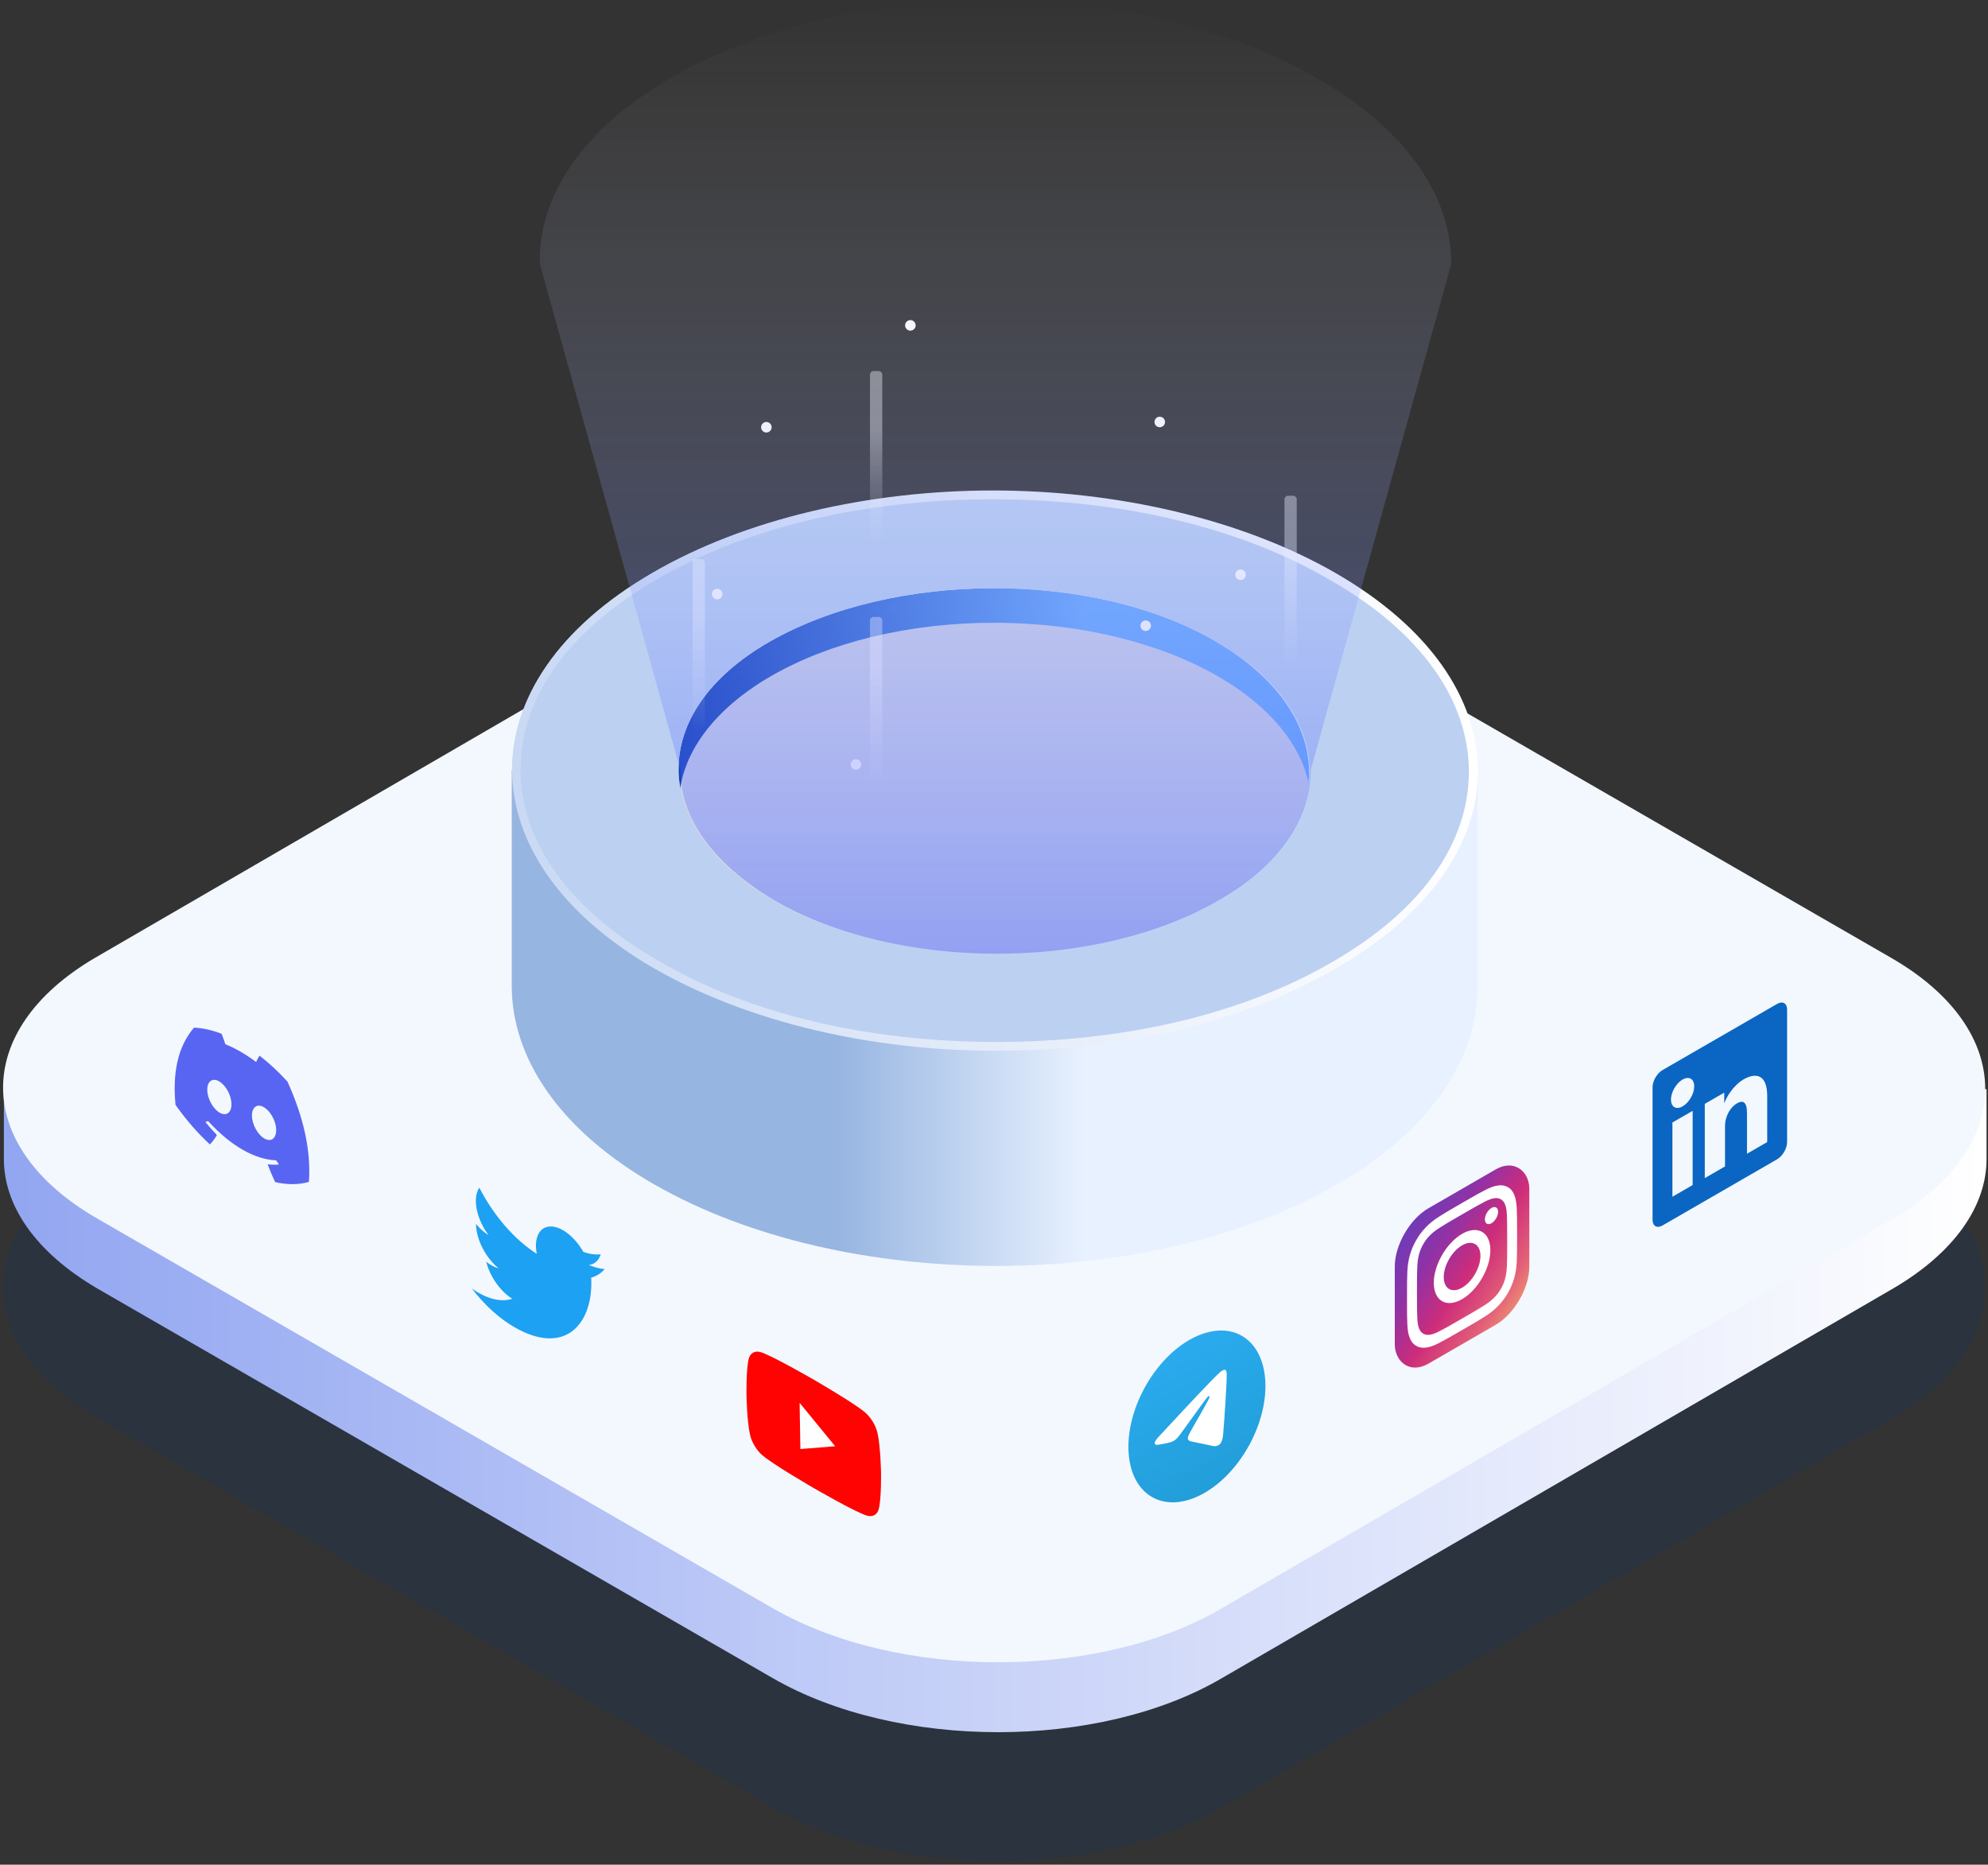 <svg width="563" height="528" viewBox="0 0 563 528" fill="none" xmlns="http://www.w3.org/2000/svg">
<rect x="0" y="0" width="563" height="528" fill="#333333" stroke="none"/>
<g opacity="0.4">
<path d="M535.592 327.62C570.984 348.016 570.984 381.009 536.191 401.405L346.03 511.783C311.237 532.178 254.249 532.178 218.856 511.783L27.495 401.405C-7.898 381.009 -7.898 348.016 26.895 327.62L217.056 217.242C251.849 196.846 308.838 196.846 344.23 217.242L535.592 327.62Z" fill="#00357C" fill-opacity="0.4"/>
</g>
<path d="M562.586 308.424H1.1V328.22C1.1 341.417 10.098 354.614 27.494 364.812L218.856 475.19C254.249 495.586 311.237 495.586 346.03 475.19L536.191 364.812C553.588 354.614 562.586 341.417 562.586 328.22V308.424Z" fill="url(#paint0_linear_758_8201)"/>
<path d="M535.592 271.231C570.984 291.627 570.984 324.62 536.191 345.016L346.03 455.394C311.237 475.79 254.249 475.79 218.856 455.394L27.495 345.016C-7.898 324.62 -7.898 291.627 26.895 271.231L217.056 160.854C251.849 140.458 308.838 140.458 344.23 160.854L535.592 271.231Z" fill="#F3F8FE"/>
<path d="M144.923 217.962V279.135C144.923 299.526 158.351 319.918 185.207 335.335C238.921 366.171 325.459 366.171 378.674 335.335C405.531 319.918 418.462 299.526 418.462 279.135V217.962H144.923Z" fill="url(#paint1_linear_758_8201)"/>
<path d="M344.358 181.655C379.172 202.046 379.669 234.871 344.855 254.765C310.041 274.659 253.344 275.156 218.53 254.765C183.715 234.374 183.218 201.549 218.032 181.655C252.846 161.761 309.543 161.264 344.358 181.655Z" fill="url(#paint2_linear_758_8201)"/>
<path d="M371.309 228.321C371.39 199.755 331.376 176.483 281.934 176.343C232.492 176.203 192.346 199.247 192.265 227.813C192.184 256.38 232.199 279.651 281.641 279.791C331.082 279.931 371.228 256.887 371.309 228.321Z" fill="#CED2E9"/>
<path d="M378.177 162.258C324.464 131.423 237.926 131.423 184.71 162.258C131.494 193.094 131.992 243.325 185.208 274.161C238.921 304.996 325.459 304.996 378.675 274.161C431.89 243.325 431.393 193.094 378.177 162.258ZM344.855 254.764C310.041 275.156 253.344 275.156 218.53 254.764C183.716 234.373 183.218 201.549 218.032 181.655C252.846 161.761 309.544 161.264 344.358 181.655C379.669 202.046 379.669 234.871 344.855 254.764Z" fill="#BCD0F1"/>
<path d="M281.195 141.37C317.501 141.37 351.321 149.327 376.685 164.247C402.05 178.67 415.975 198.067 415.975 218.458C415.975 238.849 402.547 257.748 377.68 272.171C352.315 287.091 318.496 295.049 282.19 295.049C245.884 295.049 212.064 287.091 186.7 272.171C161.335 257.748 147.409 238.352 147.409 217.961C147.409 197.569 160.838 178.67 185.705 164.247C211.069 149.327 244.889 141.37 281.195 141.37ZM281.195 138.883C246.381 138.883 211.069 146.84 184.71 162.258C131.494 193.093 131.992 243.325 185.208 274.16C212.064 289.578 246.878 297.536 282.19 297.536C317.501 297.536 352.315 289.578 378.675 274.16C431.89 243.325 431.89 193.093 378.177 162.258C351.321 146.84 316.009 138.883 281.195 138.883Z" fill="url(#paint3_linear_758_8201)"/>
<path d="M203.112 169.718C203.936 169.718 204.604 169.05 204.604 168.226C204.604 167.402 203.936 166.734 203.112 166.734C202.288 166.734 201.62 167.402 201.62 168.226C201.62 169.05 202.288 169.718 203.112 169.718Z" fill="white"/>
<path d="M324.464 178.671C325.288 178.671 325.956 178.003 325.956 177.179C325.956 176.355 325.288 175.687 324.464 175.687C323.64 175.687 322.972 176.355 322.972 177.179C322.972 178.003 323.64 178.671 324.464 178.671Z" fill="white"/>
<path d="M351.32 164.248C352.144 164.248 352.812 163.58 352.812 162.756C352.812 161.932 352.144 161.264 351.32 161.264C350.496 161.264 349.828 161.932 349.828 162.756C349.828 163.58 350.496 164.248 351.32 164.248Z" fill="white"/>
<path d="M242.402 217.962C243.226 217.962 243.894 217.294 243.894 216.47C243.894 215.646 243.226 214.978 242.402 214.978C241.578 214.978 240.91 215.646 240.91 216.47C240.91 217.294 241.578 217.962 242.402 217.962Z" fill="white"/>
<path d="M328.442 120.98C329.267 120.98 329.935 120.312 329.935 119.488C329.935 118.664 329.267 117.996 328.442 117.996C327.618 117.996 326.95 118.664 326.95 119.488C326.95 120.312 327.618 120.98 328.442 120.98Z" fill="white"/>
<path d="M217.037 122.47C217.861 122.47 218.53 121.802 218.53 120.978C218.53 120.154 217.861 119.486 217.037 119.486C216.213 119.486 215.545 120.154 215.545 120.978C215.545 121.802 216.213 122.47 217.037 122.47Z" fill="white"/>
<path d="M257.819 93.625C258.643 93.625 259.311 92.957 259.311 92.133C259.311 91.309 258.643 90.641 257.819 90.641C256.995 90.641 256.327 91.309 256.327 92.133C256.327 92.957 256.995 93.625 257.819 93.625Z" fill="white"/>
<path opacity="0.4" d="M197.144 158.282H198.636C199.133 158.282 199.63 158.78 199.63 159.277V210.503C199.63 211.001 199.133 211.498 198.636 211.498H197.144C196.646 211.498 196.149 211.001 196.149 210.503V158.78C196.149 158.282 196.646 158.282 197.144 158.282Z" fill="url(#paint4_linear_758_8201)"/>
<path opacity="0.4" d="M364.749 140.377H366.241C366.738 140.377 367.235 140.874 367.235 141.372V192.598C367.235 193.095 366.738 193.593 366.241 193.593H364.749C364.251 193.593 363.754 193.095 363.754 192.598V141.372C363.754 140.874 364.251 140.377 364.749 140.377Z" fill="url(#paint5_linear_758_8201)"/>
<path opacity="0.4" d="M247.375 174.693H248.867C249.365 174.693 249.862 175.191 249.862 175.688V226.915C249.862 227.412 249.365 227.909 248.867 227.909H247.375C246.878 227.909 246.381 227.412 246.381 226.915V175.688C246.381 175.191 246.878 174.693 247.375 174.693Z" fill="url(#paint6_linear_758_8201)"/>
<path opacity="0.4" d="M247.375 105.065H248.867C249.365 105.065 249.862 105.563 249.862 106.06V157.287C249.862 157.784 249.365 158.281 248.867 158.281H247.375C246.878 158.281 246.381 157.784 246.381 157.287V106.06C246.381 105.563 246.878 105.065 247.375 105.065Z" fill="url(#paint7_linear_758_8201)"/>
<path d="M411.002 74.726C411.002 55.33 398.071 36.431 372.706 22.008C321.977 -7.336 240.413 -7.336 190.181 22.008C164.816 36.431 152.383 55.827 152.88 74.726L192.668 217.961C192.668 231.389 201.62 244.32 219.027 254.765C253.841 275.156 310.538 275.156 345.352 254.765C362.759 244.818 371.214 231.389 371.214 217.961L411.002 74.726Z" fill="url(#paint8_linear_758_8201)"/>
<path d="M145.644 375.789C160.024 384.091 167.661 374.877 167.463 362.95C167.456 362.559 167.45 362.17 167.421 361.77C168.929 361.376 170.224 360.556 171.244 359.35C169.829 359.256 168.323 358.861 166.777 358.177C168.39 357.992 169.582 356.923 170.131 355.169C168.614 355.335 166.947 355.106 165.203 354.494C164 352.366 162.426 350.508 160.722 349.207C159.019 347.905 157.282 347.233 155.781 347.295C154.279 347.356 153.097 348.148 152.416 349.547C151.736 350.946 151.595 352.874 152.017 355.034C148.905 353.06 145.849 350.371 143.046 347.144C140.244 343.917 137.757 340.223 135.748 336.301C134.781 337.711 134.514 339.886 135.001 342.385C135.487 344.883 136.692 347.516 138.368 349.748C137.123 348.987 135.9 347.897 134.801 346.569L134.803 346.684C134.838 348.768 135.496 351.148 136.666 353.421C137.836 355.693 139.446 357.719 141.222 359.153C140.077 358.851 138.87 358.206 137.694 357.27C138.224 359.351 139.222 361.481 140.551 363.361C141.879 365.241 143.47 366.777 145.102 367.755C143.506 368.29 141.667 368.306 139.693 367.802C137.718 367.297 135.646 366.283 133.594 364.816C137.213 369.529 141.396 373.336 145.644 375.782" fill="#1DA1F2"/>
<path d="M340.602 423.014C351.28 417.216 359.205 402.694 358.302 390.577C357.4 378.46 348.012 373.338 337.334 379.135C326.656 384.933 318.732 399.455 319.634 411.572C320.537 423.689 329.925 428.811 340.602 423.014Z" fill="url(#paint9_linear_758_8201)"/>
<path fill-rule="evenodd" clip-rule="evenodd" d="M328.369 406.589C333.797 400.742 337.419 396.864 339.233 394.956C344.414 389.506 345.497 388.46 346.223 388.051C346.382 387.961 346.743 387.812 346.991 387.899C347.2 387.973 347.272 388.187 347.31 388.344C347.349 388.501 347.41 388.872 347.407 389.19C347.374 392.817 346.743 401.919 346.391 406.152C346.243 407.944 345.75 408.785 345.238 409.119C344.124 409.846 343.2 409.35 342.052 409.131C340.256 408.789 339.236 408.523 337.492 408.185C335.477 407.794 336.656 406.338 337.648 404.465C337.908 403.975 342.475 396.183 342.536 395.668C342.544 395.603 342.539 395.381 342.417 395.329C342.296 395.276 342.132 395.406 342.013 395.502C341.846 395.639 339.28 399.153 334.314 406.046C333.587 407.067 332.91 407.739 332.283 408.064C331.591 408.422 330.231 408.717 329.217 408.888C327.973 409.099 326.993 409.386 327.021 408.582C327.035 408.163 327.484 407.499 328.369 406.589Z" fill="white"/>
<rect width="44" height="44" rx="11" transform="matrix(0.866 -0.5 0 1 395 347.633)" fill="url(#paint10_linear_758_8201)"/>
<path d="M414.062 343.87C418.229 341.463 418.723 341.2 420.362 340.338C421.885 339.536 422.707 339.356 423.256 339.286C423.981 339.191 424.505 339.282 425.047 339.595C425.595 339.911 425.931 340.315 426.211 340.99C426.424 341.5 426.68 342.309 426.747 344.021C426.82 345.878 426.838 346.437 426.838 351.24C426.838 356.051 426.82 356.631 426.747 358.565C426.68 360.362 426.424 361.459 426.211 362.215C425.931 363.214 425.589 364.015 425.047 364.954C424.499 365.904 423.981 366.59 423.256 367.332C422.707 367.895 421.879 368.668 420.362 369.622C418.717 370.656 418.223 370.962 414.062 373.364C409.894 375.77 409.401 376.034 407.762 376.896C406.239 377.698 405.416 377.878 404.868 377.948C404.143 378.043 403.619 377.952 403.076 377.639C402.528 377.323 402.193 376.919 401.913 376.243C401.699 375.734 401.443 374.925 401.376 373.213C401.303 371.356 401.285 370.797 401.285 365.994C401.285 361.183 401.303 360.603 401.376 358.669C401.443 356.872 401.699 355.775 401.913 355.019C402.193 354.02 402.534 353.219 403.076 352.28C403.625 351.33 404.143 350.644 404.868 349.902C405.416 349.339 406.245 348.566 407.762 347.612C409.401 346.582 409.894 346.276 414.062 343.87ZM414.062 340.628C409.827 343.072 409.297 343.399 407.634 344.444C405.977 345.485 404.837 346.453 403.85 347.466C402.82 348.524 401.949 349.639 401.084 351.144C400.213 352.646 399.683 353.958 399.281 355.371C398.897 356.739 398.629 358.202 398.556 360.157C398.482 362.126 398.464 362.749 398.464 367.636C398.464 372.524 398.482 373.125 398.556 375.003C398.629 376.874 398.897 378.034 399.281 378.952C399.683 379.908 400.213 380.608 401.084 381.103C401.949 381.602 402.82 381.718 403.844 381.584C404.837 381.454 405.97 381.109 407.628 380.237C409.291 379.361 409.821 379.076 414.056 376.631C418.29 374.186 418.82 373.859 420.484 372.814C422.141 371.773 423.28 370.806 424.267 369.793C425.291 368.745 426.162 367.623 427.027 366.125C427.892 364.627 428.429 363.312 428.825 361.901C429.208 360.533 429.477 359.071 429.55 357.116C429.623 355.153 429.641 354.531 429.641 349.643C429.641 344.756 429.623 344.154 429.55 342.277C429.477 340.406 429.208 339.246 428.825 338.328C428.441 337.354 427.911 336.654 427.039 336.159C426.174 335.66 425.303 335.544 424.279 335.678C423.286 335.808 422.153 336.153 420.496 337.025C418.826 337.898 418.296 338.183 414.062 340.628Z" fill="white"/>
<path d="M414.062 349.383C409.638 351.937 406.05 358.151 406.05 363.257C406.05 368.362 409.638 370.433 414.062 367.879C418.485 365.325 422.074 359.111 422.074 354.005C422.074 348.9 418.485 346.829 414.062 349.383ZM414.062 364.63C411.192 366.287 408.865 364.944 408.865 361.632C408.865 358.319 411.192 354.289 414.062 352.632C416.931 350.975 419.259 352.318 419.259 355.63C419.259 358.943 416.931 362.973 414.062 364.63Z" fill="white"/>
<path d="M424.261 343.129C424.261 344.324 423.42 345.773 422.391 346.368C421.355 346.966 420.52 346.477 420.52 345.289C420.52 344.093 421.361 342.644 422.391 342.05C423.42 341.455 424.261 341.94 424.261 343.129Z" fill="white"/>
<path d="M248.534 405.9C248.303 404.84 247.864 403.74 247.262 402.712C246.659 401.684 245.914 400.762 245.1 400.04C242.106 397.396 230.198 390.521 230.198 390.521C230.198 390.521 218.29 383.646 215.326 382.85C214.521 382.638 213.792 382.708 213.213 383.054C212.633 383.399 212.222 384.008 212.022 384.82C211.283 387.814 211.402 395.018 211.402 395.018C211.402 395.018 211.522 402.222 212.376 406.137C212.607 407.197 213.046 408.297 213.648 409.325C214.251 410.353 214.996 411.274 215.81 411.996C218.804 414.641 230.712 421.516 230.712 421.516C230.712 421.516 242.62 428.391 245.584 429.186C246.389 429.399 247.118 429.329 247.697 428.983C248.277 428.638 248.688 428.028 248.888 427.217C249.627 424.222 249.508 417.018 249.508 417.018C249.508 417.018 249.388 409.814 248.534 405.9Z" fill="#FF0302"/>
<path d="M226.666 410.311L226.449 397.228L236.517 409.519L226.666 410.311Z" fill="#FEFEFE"/>
<path d="M81.384 306.242C78.934 303.553 76.314 301.101 73.582 298.986C73.532 298.947 73.483 298.945 73.458 298.982C73.135 299.477 72.779 300.16 72.53 300.715C69.593 298.518 66.679 296.835 63.819 295.685C63.547 294.814 63.148 293.711 62.8 292.829C62.774 292.763 62.724 292.709 62.674 292.689C59.962 291.659 57.373 291.103 54.964 290.988C54.944 290.986 54.926 290.994 54.914 291.009C50.115 296.678 48.9 304.208 49.7 312.8C49.704 312.842 49.724 312.891 49.751 312.931C53.056 317.576 56.241 321.077 59.358 323.978C59.408 324.024 59.46 324.033 59.491 324.004C60.205 323.272 60.838 322.431 61.377 321.473C61.409 321.417 61.376 321.31 61.308 321.241C60.264 320.189 59.268 319.065 58.308 317.889C58.232 317.795 58.224 317.668 58.292 317.648C58.489 317.591 58.686 317.526 58.874 317.455C58.908 317.441 58.956 317.462 58.997 317.507C65.287 324.394 72.039 328.292 78.147 328.563C78.187 328.564 78.235 328.598 78.272 328.652C78.466 328.944 78.668 329.241 78.872 329.53C78.942 329.629 78.94 329.751 78.866 329.758C77.927 329.85 76.949 329.822 75.919 329.675C75.852 329.666 75.823 329.739 75.858 329.833C76.451 331.443 77.125 333.039 77.863 334.61C77.894 334.676 77.948 334.728 77.998 334.739C81.093 335.425 84.222 335.57 87.436 334.688C87.464 334.68 87.481 334.654 87.484 334.616C88.121 325.585 85.859 316.114 81.434 306.322C81.424 306.292 81.405 306.264 81.384 306.242ZM62.193 315.062C60.316 313.978 58.736 311.095 58.695 308.651C58.654 306.207 60.139 305.093 62.046 306.194C63.968 307.304 65.534 310.196 65.544 312.605C65.585 315.049 64.101 316.164 62.193 315.062ZM74.855 322.373C72.977 321.289 71.397 318.405 71.357 315.961C71.316 313.517 72.8 312.403 74.708 313.504C76.63 314.614 78.195 317.506 78.206 319.916C78.246 322.36 76.777 323.483 74.855 322.373Z" fill="#5865F2"/>
<path d="M503.292 284.257L470.813 303.009C470.067 303.44 469.351 304.195 468.824 305.108C468.296 306.022 468 307.019 468 307.881V345.385C468 346.246 468.296 346.901 468.824 347.206C469.351 347.51 470.067 347.44 470.813 347.009L503.292 328.257C504.038 327.826 504.754 327.071 505.281 326.157C505.809 325.243 506.105 324.246 506.105 323.385V285.881C506.105 285.019 505.809 284.364 505.281 284.06C504.754 283.755 504.038 283.826 503.292 284.257ZM479.357 335.558L473.628 338.866V317.853L479.357 314.545V335.558ZM476.489 313.289C475.839 313.66 475.205 313.8 474.666 313.691C474.128 313.582 473.709 313.229 473.463 312.676C473.217 312.124 473.155 311.396 473.284 310.586C473.413 309.776 473.728 308.92 474.189 308.125C474.65 307.33 475.237 306.632 475.874 306.119C476.512 305.606 477.172 305.302 477.772 305.244C478.372 305.186 478.885 305.378 479.245 305.794C479.605 306.211 479.797 306.834 479.797 307.584C479.803 308.083 479.721 308.629 479.557 309.189C479.393 309.749 479.149 310.312 478.84 310.845C478.532 311.377 478.164 311.868 477.76 312.288C477.356 312.708 476.924 313.048 476.489 313.289ZM500.474 323.385L494.748 326.691V315.211C494.748 311.826 493.501 311.5 491.892 312.429C490.194 313.41 488.526 315.851 488.526 318.889V330.283L482.797 333.59V312.574L488.307 309.393V312.305L488.381 312.263C488.934 310.651 490.871 307.323 493.827 305.617C497.023 303.771 500.477 303.968 500.477 310.385L500.474 323.385Z" fill="#0A66C2"/>
<defs>
<linearGradient id="paint0_linear_758_8201" x1="0.706" y1="399.422" x2="562.414" y2="399.422" gradientUnits="userSpaceOnUse">
<stop stop-color="#92A6F1"/>
<stop offset="1" stop-color="white"/>
</linearGradient>
<linearGradient id="paint1_linear_758_8201" x1="144.786" y1="288.037" x2="418.364" y2="288.037" gradientUnits="userSpaceOnUse">
<stop offset="0.338" stop-color="#97B5E1"/>
<stop offset="0.593" stop-color="#E8F1FF"/>
</linearGradient>
<linearGradient id="paint2_linear_758_8201" x1="192.209" y1="218.245" x2="370.941" y2="218.245" gradientUnits="userSpaceOnUse">
<stop stop-color="#103DB5"/>
<stop offset="0.643" stop-color="#6BABFD"/>
</linearGradient>
<linearGradient id="paint3_linear_758_8201" x1="418.364" y1="218.245" x2="144.786" y2="218.245" gradientUnits="userSpaceOnUse">
<stop stop-color="white"/>
<stop offset="1" stop-color="#C9D9F4"/>
</linearGradient>
<linearGradient id="paint4_linear_758_8201" x1="197.767" y1="163.738" x2="197.767" y2="206.718" gradientUnits="userSpaceOnUse">
<stop offset="0.258" stop-color="white"/>
<stop offset="1" stop-color="white" stop-opacity="0"/>
</linearGradient>
<linearGradient id="paint5_linear_758_8201" x1="365.379" y1="146.006" x2="365.379" y2="188.986" gradientUnits="userSpaceOnUse">
<stop offset="0.258" stop-color="white"/>
<stop offset="1" stop-color="white" stop-opacity="0"/>
</linearGradient>
<linearGradient id="paint6_linear_758_8201" x1="248.023" y1="180.466" x2="248.023" y2="223.447" gradientUnits="userSpaceOnUse">
<stop offset="0.258" stop-color="white"/>
<stop offset="1" stop-color="white" stop-opacity="0"/>
</linearGradient>
<linearGradient id="paint7_linear_758_8201" x1="248.023" y1="110.812" x2="248.023" y2="153.792" gradientUnits="userSpaceOnUse">
<stop offset="0.258" stop-color="white"/>
<stop offset="1" stop-color="white" stop-opacity="0"/>
</linearGradient>
<linearGradient id="paint8_linear_758_8201" x1="282.057" y1="269.764" x2="282.057" y2="0.269" gradientUnits="userSpaceOnUse">
<stop stop-color="#3956FE" stop-opacity="0.4"/>
<stop offset="1" stop-color="white" stop-opacity="0"/>
</linearGradient>
<linearGradient id="paint9_linear_758_8201" x1="337.334" y1="379.135" x2="356.336" y2="414.133" gradientUnits="userSpaceOnUse">
<stop stop-color="#2AABEE"/>
<stop offset="1" stop-color="#229ED9"/>
</linearGradient>
<linearGradient id="paint10_linear_758_8201" x1="3.21" y1="2.292" x2="44.007" y2="50.442" gradientUnits="userSpaceOnUse">
<stop stop-color="#6F3BB7"/>
<stop offset="0.233" stop-color="#9032A6"/>
<stop offset="0.485" stop-color="#CD2C7A"/>
<stop offset="0.743" stop-color="#E36078"/>
<stop offset="1" stop-color="#F5B970"/>
</linearGradient>
</defs>
</svg>
